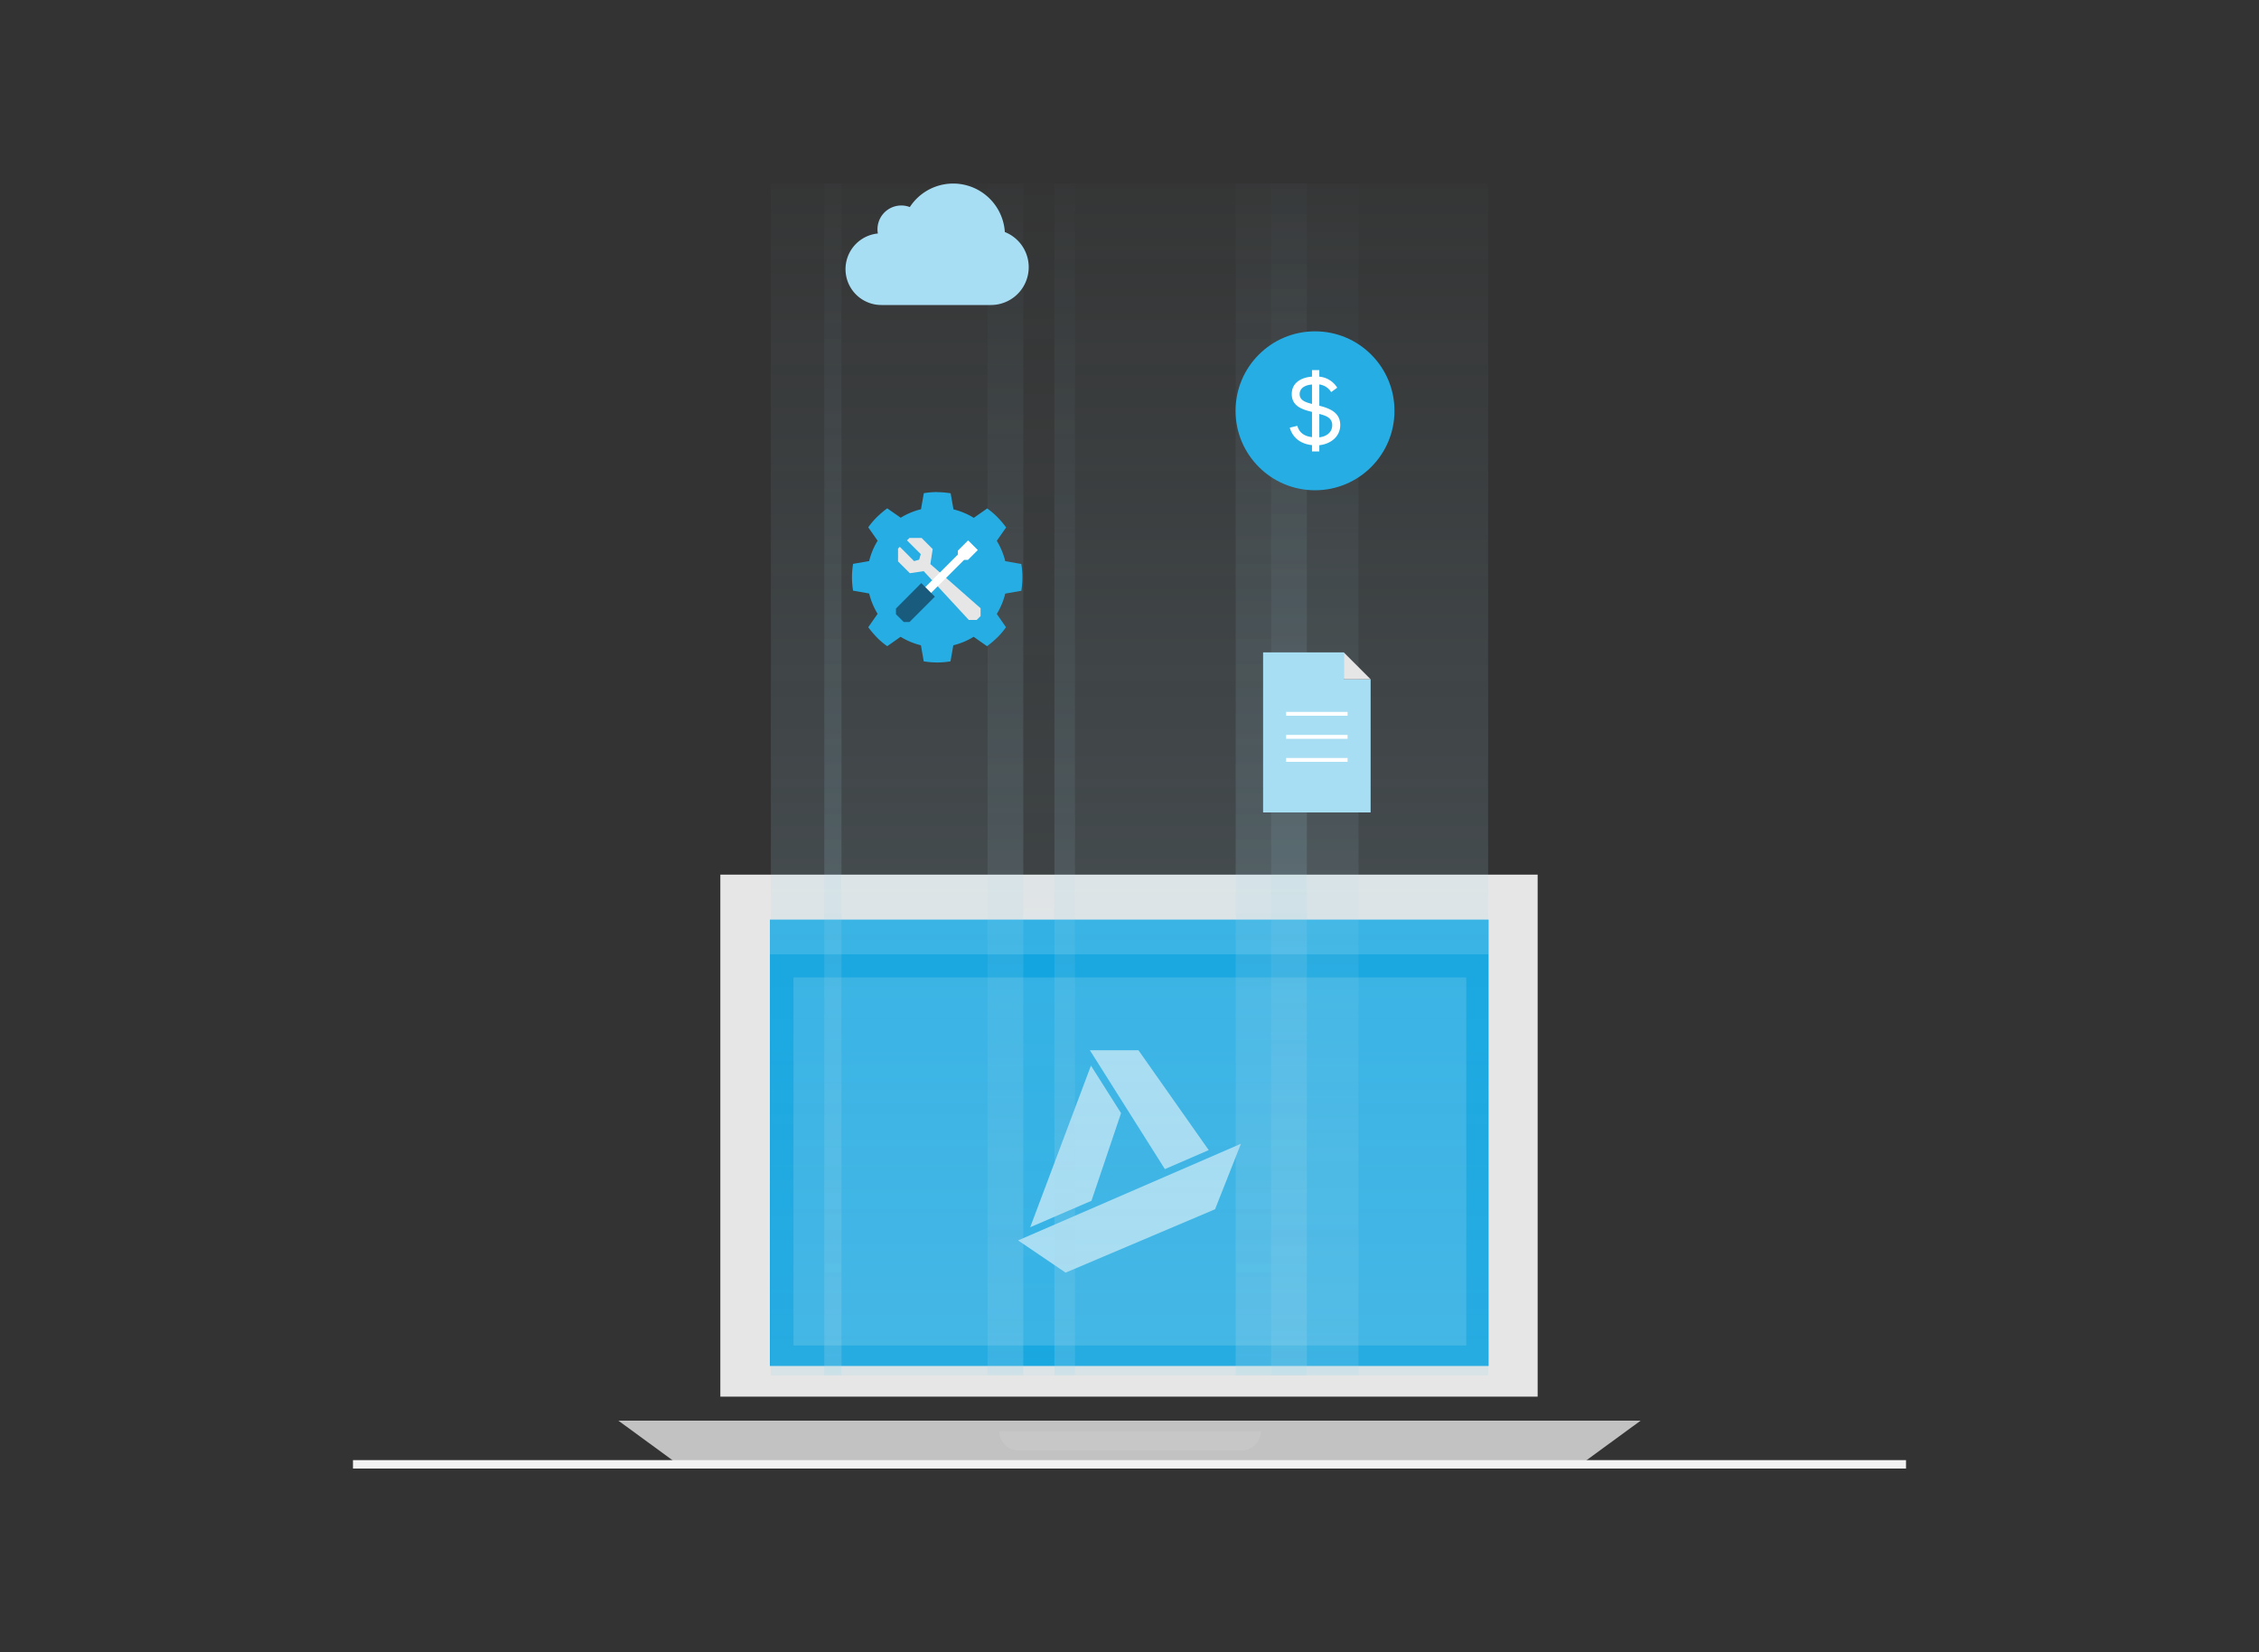 <?xml version="1.0" encoding="UTF-8"?>
<svg xmlns="http://www.w3.org/2000/svg" xmlns:xlink="http://www.w3.org/1999/xlink" id="Layer_1" viewBox="0 0 800 585">
  <rect x="0" y="0" width="800" height="585" fill="#333333" stroke="none"/>
  <defs>
    <style>.cls-1,.cls-2{fill:#e6e6e6;}.cls-1{opacity:0.8;}.cls-3{fill:#009fdf;}.cls-4{fill:#ccc;opacity:0.5;}.cls-5,.cls-7{fill:#fff;}.cls-5{opacity:0.15;}.cls-6{opacity:0.6;}.cls-11,.cls-12,.cls-8,.cls-9{opacity:0.3;}.cls-8{fill:url(#linear-gradient);}.cls-9{fill:url(#linear-gradient-2);}.cls-10,.cls-13{opacity:0.2;}.cls-10{fill:url(#linear-gradient-3);}.cls-11{fill:url(#linear-gradient-4);}.cls-12{fill:url(#linear-gradient-5);}.cls-13{fill:url(#linear-gradient-6);}.cls-14{fill:#26ade4;}.cls-15{fill:#185b7d;}.cls-16{fill:#a8def4;}.cls-17,.cls-18{fill:none;stroke:#fff;stroke-miterlimit:10;}.cls-17{stroke-width:0.68px;}.cls-18{stroke-width:1.36px;}.cls-19{fill:#f2f2f2;}</style>
    <linearGradient id="linear-gradient" x1="6915.41" y1="189.22" x2="6915.41" y2="-382.22" gradientTransform="translate(-6597.71 326.92)" gradientUnits="userSpaceOnUse">
      <stop offset="0" stop-color="#a7d7ea" stop-opacity="0"></stop>
      <stop offset="1" stop-color="#a7d7ea"></stop>
    </linearGradient>
    <linearGradient id="linear-gradient-2" x1="6815" y1="189.22" x2="6815" y2="-382.22" gradientTransform="translate(-6396.89 326.92)" xlink:href="#linear-gradient"></linearGradient>
    <linearGradient id="linear-gradient-3" x1="6867.89" y1="189.22" x2="6867.89" y2="-382.22" gradientTransform="translate(-6502.68 326.92)" xlink:href="#linear-gradient"></linearGradient>
    <linearGradient id="linear-gradient-4" x1="6938.15" y1="189.22" x2="6938.15" y2="-382.22" gradientTransform="translate(-6643.2 326.92)" xlink:href="#linear-gradient"></linearGradient>
    <linearGradient id="linear-gradient-5" x1="6750.79" y1="189.22" x2="6750.79" y2="-382.22" gradientTransform="translate(-6268.49 326.92)" xlink:href="#linear-gradient"></linearGradient>
    <linearGradient id="linear-gradient-6" x1="6767.48" y1="189.22" x2="6767.48" y2="-382.22" gradientTransform="translate(-6301.86 326.92)" xlink:href="#linear-gradient"></linearGradient>
  </defs>
  <title>mftg-</title>
  <polygon class="cls-1" points="581 503.05 561.39 517.38 238.61 517.38 219 503.05 581 503.05"></polygon>
  <polyline class="cls-2" points="255.1 494.54 255.1 309.7 544.54 309.7 544.54 494.54"></polyline>
  <rect class="cls-3" x="272.69" y="325.64" width="254.46" height="158.04"></rect>
  <path class="cls-4" d="M446.51,506.8a6.84,6.84,0,0,1-6.82,6.82h-79a6.84,6.84,0,0,1-6.82-6.82Z"></path>
  <rect class="cls-5" x="272.69" y="325.64" width="254.46" height="12.26"></rect>
  <rect class="cls-5" x="281" y="346.1" width="238.26" height="130.32"></rect>
  <g class="cls-6">
    <polygon class="cls-7" points="364.84 434.55 386.53 425.19 397.01 394.15 386.35 377.32 364.84 434.55"></polygon>
    <polygon class="cls-7" points="385.97 371.89 412.53 413.97 428.05 407.24 403.18 371.89 385.97 371.89"></polygon>
    <polygon class="cls-7" points="439.46 405 360.54 439.22 377.37 450.63 430.3 428.19 439.46 405"></polygon>
  </g>
  <rect class="cls-8" x="273" y="65" width="89.39" height="422" transform="translate(635.39 552) rotate(180)"></rect>
  <rect class="cls-9" x="373.41" y="65" width="89.39" height="422" transform="translate(836.21 552) rotate(180)"></rect>
  <rect class="cls-10" x="349.73" y="65" width="30.96" height="422" transform="translate(730.42 552) rotate(180)"></rect>
  <rect class="cls-11" x="291.9" y="65" width="6.09" height="422" transform="translate(589.9 552) rotate(180)"></rect>
  <rect class="cls-12" x="437.61" y="65" width="89.39" height="422" transform="translate(964.61 552) rotate(180)"></rect>
  <rect class="cls-13" x="450.14" y="65" width="30.96" height="422" transform="translate(931.24 552) rotate(180)"></rect>
  <circle class="cls-14" cx="465.7" cy="145.46" r="28.14"></circle>
  <path class="cls-7" d="M467.22,157.65v2.19h-2.59v-2.23c-3.75-.37-6.8-2.39-7.87-6.18l2.68-.65c.74,2.67,2.8,3.74,5.19,4v-8.94c-3.67-.86-7.17-2.14-7.17-6.3s3.58-5.93,7.17-6.17v-2.31h2.59v2.31a8.31,8.31,0,0,1,6.34,3.91l-2.14,1.56a5.8,5.8,0,0,0-4.2-2.71v7.53c3.75.95,7.41,2.43,7.41,6.84C474.63,154.73,471.09,157.24,467.22,157.65Zm-2.59-21.49c-2,.12-4.37,1-4.37,3.41,0,2.23,2.18,2.89,4.37,3.46Zm2.59,10.41v8.28c2.35-.24,4.57-1.64,4.57-4.28S469.57,147.19,467.22,146.57Z"></path>
  <path class="cls-14" d="M331.9,174.23a29.89,29.89,0,0,0-4.74.4l-1,5.69a25.15,25.15,0,0,0-7.19,3L314.2,180a33.74,33.74,0,0,0-3.64,3.09,26.26,26.26,0,0,0-3.08,3.63l3.32,4.74a25.33,25.33,0,0,0-3,7.2l-5.69,1a31.6,31.6,0,0,0-.4,4.75,30,30,0,0,0,.4,4.74l5.69,1a25.33,25.33,0,0,0,3,7.2l-3.32,4.74a35.89,35.89,0,0,0,3.08,3.64,26.33,26.33,0,0,0,3.64,3.08l4.74-3.32a25.15,25.15,0,0,0,7.19,3l1,5.69a31.58,31.58,0,0,0,4.74.4,30.72,30.72,0,0,0,4.74-.4l1-5.69a25.15,25.15,0,0,0,7.19-3l4.75,3.32a34.71,34.71,0,0,0,3.63-3.08,25.55,25.55,0,0,0,3.08-3.64L353,217.39a25.33,25.33,0,0,0,3-7.2l5.69-1a31.57,31.57,0,0,0,.39-4.74,30,30,0,0,0-.39-4.75l-5.69-1a25.33,25.33,0,0,0-3-7.2l3.31-4.74a32.45,32.45,0,0,0-3.08-3.63,25.67,25.67,0,0,0-3.63-3.09l-4.75,3.32a25.15,25.15,0,0,0-7.19-3l-1-5.69a31.58,31.58,0,0,0-4.74-.4Z"></path>
  <polygon class="cls-2" points="329.48 199.74 330.3 194.42 326.38 190.49 322.06 190.49 321.2 191.34 326.07 196.21 325.52 198.17 323.72 198.69 318.66 193.62 318.03 194.25 318.03 198.79 322.21 202.97 327.11 202.24 343.1 219.53 345.87 219.53 347.26 218.15 347.26 215.37 329.48 199.74"></polygon>
  <polygon class="cls-7" points="327.48 208.11 339.22 196.36 339.22 194.97 342.85 191.34 346.28 194.77 342.79 198.26 341.42 198.26 329.52 210.15 327.48 208.11"></polygon>
  <polygon class="cls-15" points="326.26 206.47 331.07 211.28 322.1 220.25 320.06 220.25 317.29 217.48 317.29 215.49 326.26 206.47"></polygon>
  <path class="cls-16" d="M355.85,82.16a18.33,18.33,0,0,0-33.65-8.84,8.43,8.43,0,0,0-11.45,7.89,7.8,7.8,0,0,0,.14,1.47A12.69,12.69,0,0,0,312.17,108h38.76a13.39,13.39,0,0,0,4.92-25.84Z"></path>
  <rect class="cls-17" x="454.9" y="274.64" width="17.16" height="0.58"></rect>
  <rect class="cls-17" x="454.9" y="263.55" width="17.16" height="0.58"></rect>
  <polygon class="cls-16" points="485.39 287.68 447.31 287.68 447.31 231 475.87 231 475.87 240.52 485.39 240.52 485.39 287.68"></polygon>
  <line class="cls-18" x1="455.47" y1="252.76" x2="477.23" y2="252.76"></line>
  <line class="cls-18" x1="455.47" y1="260.92" x2="477.23" y2="260.92"></line>
  <line class="cls-18" x1="455.47" y1="269.08" x2="477.23" y2="269.08"></line>
  <polygon class="cls-2" points="475.87 231 475.87 240.52 485.39 240.52 475.87 231"></polygon>
  <rect class="cls-19" x="125" y="517.02" width="550" height="2.98"></rect>
</svg>
